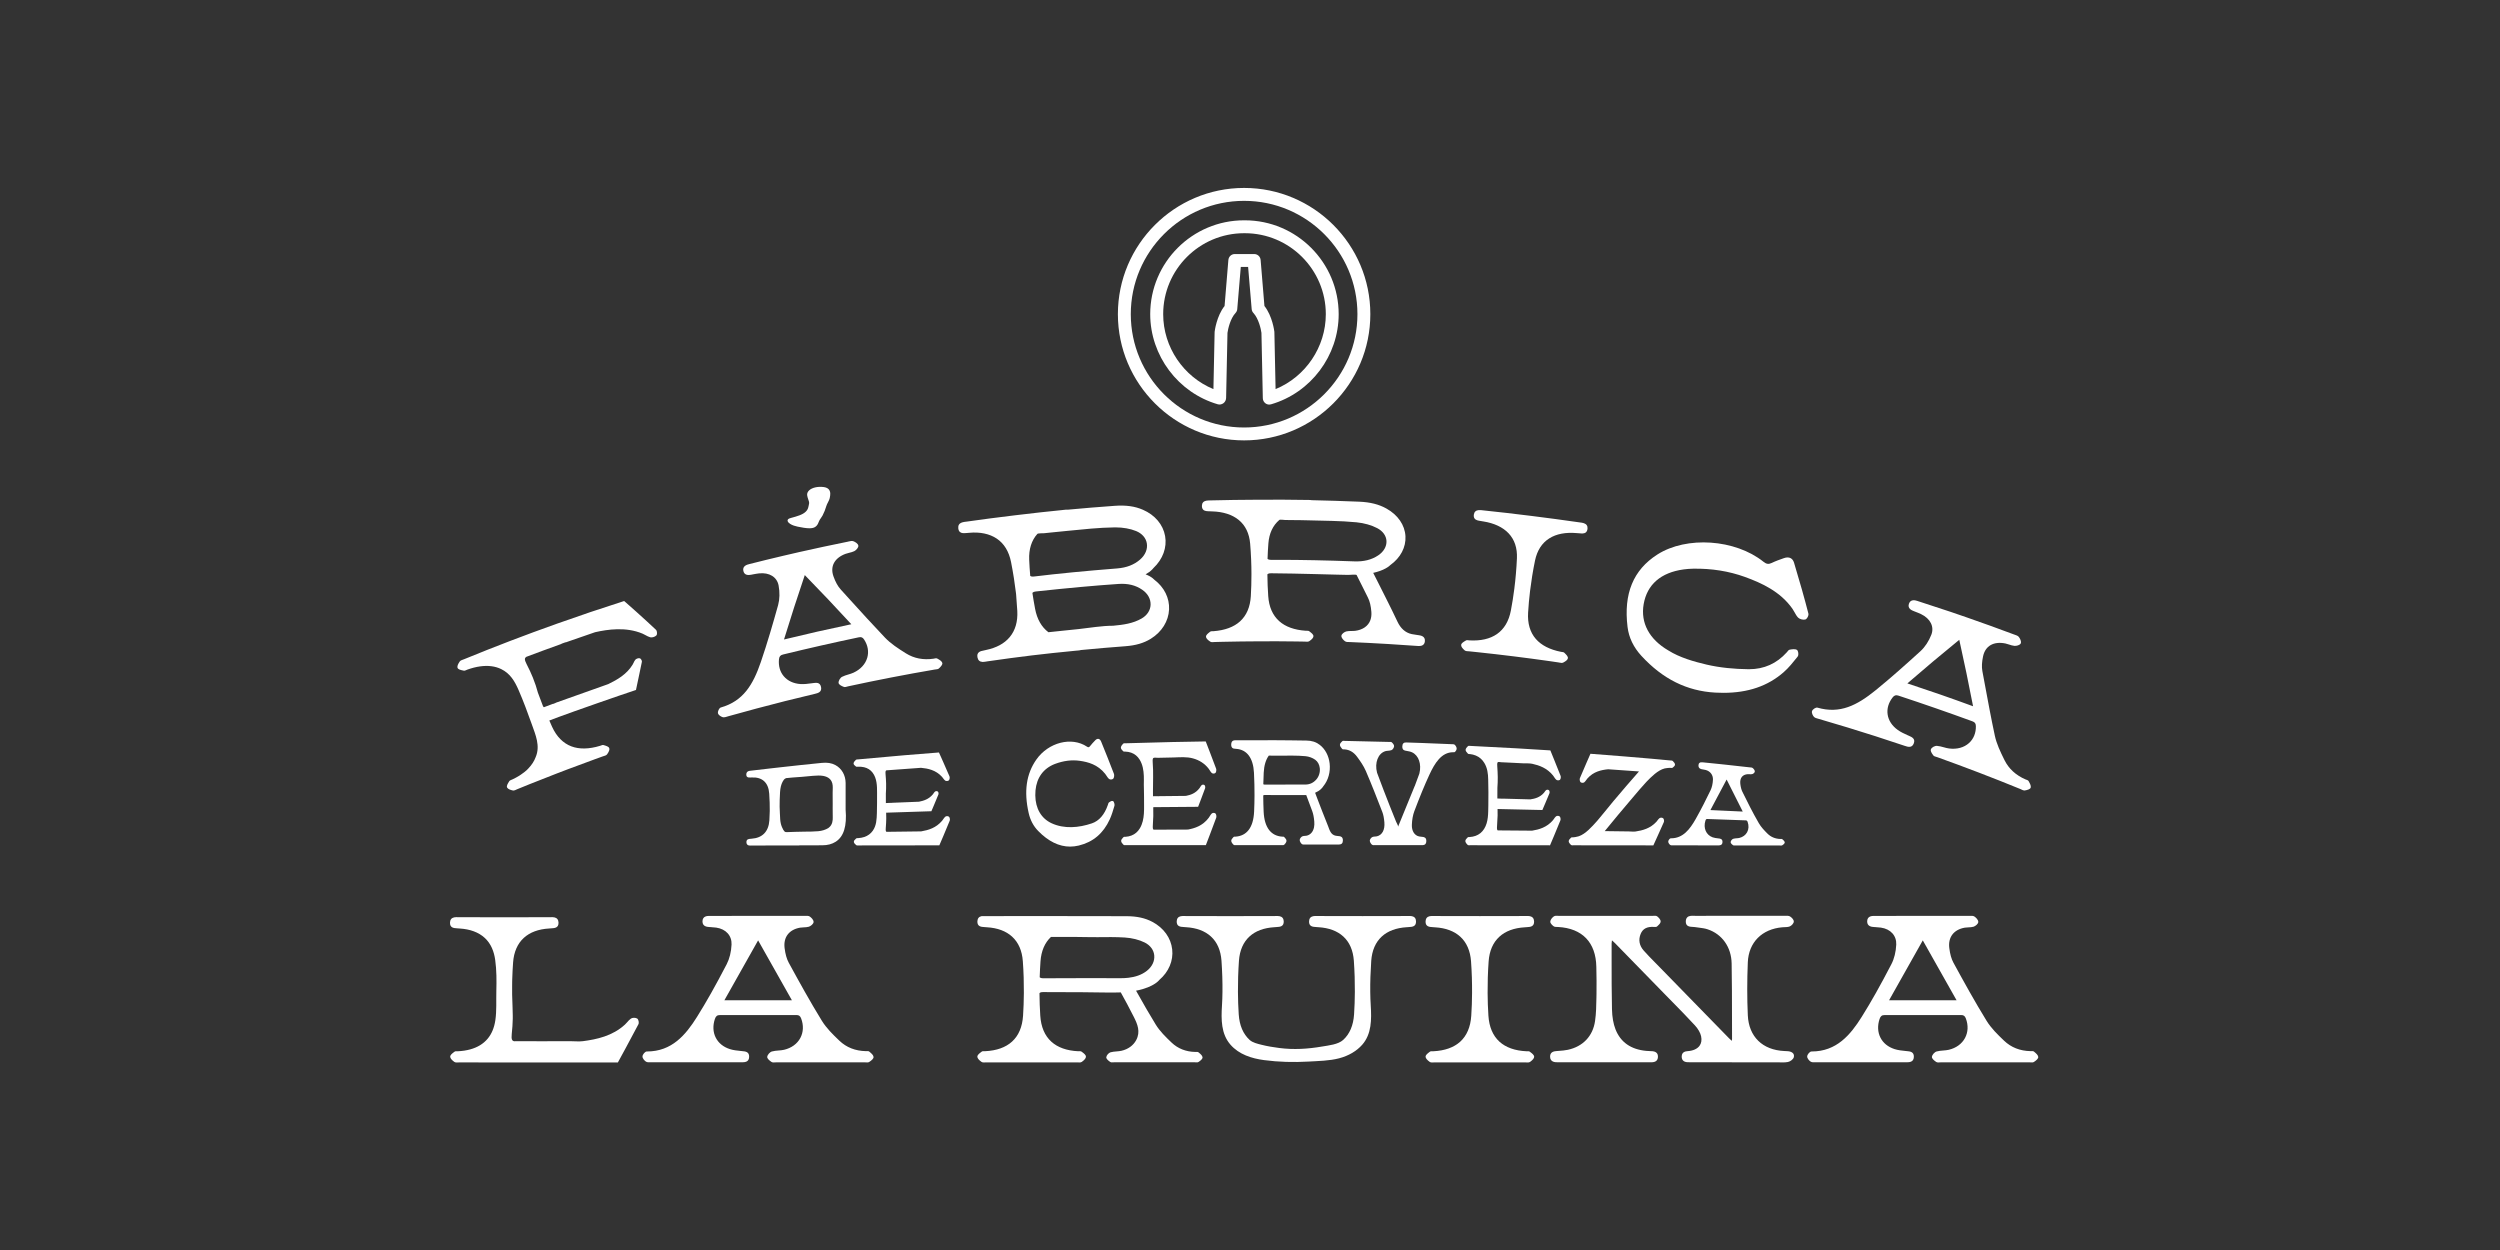 <svg width="200" height="100" viewBox="0 0 200 100" fill="none" xmlns="http://www.w3.org/2000/svg">
<rect x="0" y="0" width="200" height="100" fill="#333333" stroke="none"/>
<path d="M99.529 35.231C105.097 35.231 109.627 30.702 109.627 25.132C109.627 19.563 105.098 15.035 99.529 15.035C93.961 15.035 89.431 19.565 89.431 25.132C89.431 30.7 93.961 35.231 99.529 35.231ZM99.529 16.068C104.528 16.068 108.595 20.135 108.595 25.134C108.595 30.133 104.528 34.2 99.529 34.2C94.53 34.2 90.463 30.133 90.463 25.134C90.463 20.135 94.53 16.068 99.529 16.068Z" fill="white"/>
<path d="M97.429 32.345C97.584 32.389 97.749 32.35 97.878 32.254C98.007 32.159 98.086 31.998 98.089 31.837L98.198 26.63C98.241 26.315 98.427 25.48 98.843 25.037C98.925 24.95 98.974 24.838 98.981 24.718L99.263 21.357H99.849L100.133 24.718C100.141 24.837 100.189 24.95 100.271 25.037C100.687 25.482 100.875 26.318 100.916 26.63L101.025 31.851C101.025 32.013 101.101 32.166 101.232 32.263C101.323 32.332 101.432 32.367 101.541 32.367C101.59 32.367 101.638 32.359 101.685 32.345C104.871 31.419 107.094 28.454 107.094 25.134C107.094 20.994 103.725 17.625 99.585 17.625C99.576 17.625 99.566 17.625 99.556 17.627C99.547 17.627 99.537 17.625 99.526 17.625C95.386 17.625 92.017 20.994 92.017 25.134C92.02 28.453 94.245 31.419 97.429 32.345ZM99.529 18.657C99.54 18.657 99.549 18.657 99.559 18.656C99.569 18.656 99.579 18.657 99.588 18.657C103.159 18.657 106.065 21.562 106.065 25.134C106.065 27.767 104.443 30.142 102.047 31.128L101.951 26.582C101.951 26.565 101.949 26.548 101.948 26.533C101.942 26.48 101.795 25.286 101.154 24.478L100.851 20.806C100.833 20.534 100.608 20.323 100.336 20.323H98.784C98.512 20.323 98.288 20.534 98.269 20.806L97.966 24.478C97.326 25.286 97.178 26.48 97.172 26.533C97.171 26.55 97.169 26.567 97.169 26.582L97.074 31.128C94.676 30.142 93.055 27.768 93.055 25.134C93.054 21.563 95.958 18.657 99.529 18.657Z" fill="white"/>
<path d="M135.648 65.533C135.195 66.329 134.646 67.064 133.688 67.064C133.682 67.064 133.675 67.064 133.669 67.064C133.57 67.064 133.464 67.227 133.459 67.321C133.455 67.424 133.544 67.539 133.608 67.588C133.669 67.633 133.748 67.632 133.811 67.627L133.849 67.626C134.638 67.629 135.429 67.63 136.218 67.63C136.628 67.632 137.035 67.632 137.453 67.632C137.579 67.632 137.79 67.632 137.799 67.365C137.808 67.11 137.619 67.089 137.493 67.075L137.443 67.069C137.294 67.051 137.141 67.033 137.003 66.983C136.487 66.791 136.252 66.248 136.431 65.662C136.469 65.536 136.52 65.512 136.594 65.52C137.614 65.558 138.636 65.594 139.655 65.629C139.742 65.632 139.78 65.664 139.813 65.761C139.915 66.052 139.9 66.342 139.769 66.58C139.646 66.806 139.426 66.967 139.151 67.034C139.083 67.051 139.012 67.057 138.936 67.061C138.848 67.069 138.755 67.075 138.666 67.101C138.569 67.13 138.464 67.254 138.452 67.357C138.443 67.432 138.505 67.517 138.636 67.611C138.684 67.646 138.746 67.641 138.796 67.636C138.81 67.635 138.824 67.635 138.837 67.635L142.39 67.64C142.404 67.64 142.417 67.641 142.431 67.641C142.449 67.643 142.467 67.644 142.485 67.644C142.52 67.644 142.557 67.64 142.589 67.618C142.792 67.488 142.78 67.407 142.777 67.382C142.765 67.292 142.684 67.224 142.614 67.163L142.593 67.145C142.554 67.11 142.499 67.113 142.46 67.116C142.449 67.116 142.437 67.116 142.429 67.118C142.018 67.105 141.672 66.961 141.4 66.691C141.149 66.441 140.886 66.169 140.704 65.852C140.212 65.002 139.763 64.102 139.388 63.336C139.308 63.172 139.255 62.966 139.224 62.702C139.199 62.472 139.243 62.28 139.353 62.146C139.455 62.023 139.613 61.95 139.812 61.934C139.856 61.929 139.901 61.932 139.948 61.937C140.018 61.941 140.092 61.946 140.164 61.931C140.252 61.913 140.381 61.82 140.385 61.718C140.39 61.612 140.281 61.495 140.221 61.447C140.167 61.401 140.094 61.397 140.03 61.392C140.015 61.391 140 61.391 139.986 61.389C139.368 61.318 138.751 61.251 138.132 61.184L138.006 61.17C137.837 61.152 137.669 61.134 137.5 61.117C137.066 61.072 136.631 61.028 136.197 60.984C136.118 60.976 136.022 60.975 135.953 61.037C135.904 61.081 135.878 61.146 135.877 61.234C135.872 61.494 136.089 61.53 136.171 61.544L136.227 61.553C136.302 61.565 136.376 61.577 136.45 61.597C136.824 61.694 137.053 62.002 137.036 62.381C137.022 62.696 136.954 62.996 136.843 63.224C136.509 63.914 136.106 64.726 135.648 65.533ZM138.13 62.362C138.575 63.263 138.988 64.084 139.42 64.925C138.551 64.884 137.716 64.846 136.833 64.806C137.28 63.947 137.696 63.164 138.13 62.362Z" fill="white"/>
<path d="M84.067 61.266C84.175 61.207 84.29 61.154 84.409 61.11C85.085 60.858 85.747 60.774 86.38 60.865C87.047 60.961 87.812 61.158 88.412 61.905C88.45 61.952 88.483 62.005 88.518 62.058C88.576 62.146 88.633 62.237 88.708 62.304C88.794 62.381 88.958 62.381 89.052 62.304C89.126 62.242 89.155 62.013 89.119 61.917C88.765 60.991 88.403 60.09 88.094 59.333C88.041 59.204 87.97 59.129 87.88 59.111C87.794 59.096 87.704 59.134 87.615 59.228L87.594 59.251C87.465 59.386 87.33 59.527 87.21 59.683C87.114 59.808 87.058 59.799 86.959 59.733C85.73 58.914 83.876 59.386 82.908 60.764C82.103 61.91 81.901 63.309 82.293 65.04C82.421 65.608 82.677 66.092 83.056 66.479C83.868 67.31 84.724 67.728 85.607 67.728C85.836 67.728 86.069 67.699 86.304 67.643C87.451 67.363 88.263 66.676 88.784 65.542C88.935 65.212 89.044 64.84 89.151 64.48L89.157 64.462C89.183 64.374 89.132 64.119 89.034 64.084C88.925 64.045 88.809 64.128 88.726 64.189C88.679 64.222 88.66 64.284 88.644 64.347C88.639 64.363 88.635 64.379 88.629 64.394C88.359 65.175 87.926 65.673 87.346 65.87C86.314 66.221 85.137 66.332 84.117 65.855C83.298 65.471 82.838 64.68 82.824 63.629C82.811 62.535 83.24 61.72 84.067 61.266Z" fill="white"/>
<path d="M104.54 66.853C104.499 66.864 104.453 66.866 104.406 66.869C104.333 66.873 104.259 66.876 104.185 66.908C104.094 66.948 103.98 67.084 103.977 67.193C103.972 67.315 104.071 67.453 104.138 67.515C104.174 67.549 104.218 67.558 104.258 67.562H104.387H104.692C105.1 67.562 105.508 67.564 105.916 67.564L107.118 67.562C107.326 67.562 107.429 67.454 107.431 67.234C107.434 66.952 107.261 66.904 107.13 66.891L107.074 66.887C106.998 66.879 106.925 66.873 106.853 66.858C106.467 66.778 106.37 66.419 106.249 66.098C106.155 65.847 106.051 65.599 105.953 65.35C105.892 65.195 105.83 65.04 105.769 64.885C105.62 64.51 105.51 64.216 105.397 63.919C105.337 63.758 105.276 63.597 105.209 63.422C105.394 63.343 105.552 63.243 105.681 63.123C105.79 63.02 105.845 62.934 105.857 62.911C106.261 62.424 106.447 61.756 106.372 61.079C106.302 60.463 106.013 59.92 105.581 59.589C105.28 59.358 104.94 59.249 104.511 59.245C103.641 59.236 102.772 59.217 101.902 59.217C101.705 59.217 101.508 59.217 101.311 59.219L100.081 59.22C99.688 59.22 99.295 59.22 98.902 59.223H98.86C98.805 59.223 98.745 59.22 98.687 59.239C98.567 59.273 98.503 59.377 98.497 59.545C98.485 59.877 98.688 59.893 98.81 59.9C98.835 59.902 98.86 59.903 98.884 59.908C98.892 59.909 98.899 59.909 98.91 59.909C99.321 59.941 99.652 60.116 99.892 60.425C100.145 60.755 100.288 61.225 100.318 61.823C100.333 62.113 100.344 62.416 100.352 62.75C100.358 63.043 100.361 63.336 100.361 63.629C100.359 64.075 100.348 64.512 100.329 64.926C100.3 65.564 100.153 66.06 99.89 66.4C99.641 66.722 99.289 66.901 98.845 66.932C98.834 66.931 98.825 66.932 98.816 66.931C98.776 66.928 98.719 66.925 98.676 66.97L98.653 66.995C98.585 67.069 98.5 67.16 98.5 67.26C98.5 67.348 98.558 67.451 98.672 67.57C98.688 67.585 98.707 67.596 98.731 67.605C98.752 67.611 98.775 67.614 98.794 67.614C98.811 67.614 98.828 67.612 98.845 67.611C98.857 67.609 98.869 67.609 98.881 67.609H102.537C102.549 67.609 102.561 67.611 102.573 67.611C102.608 67.614 102.648 67.617 102.688 67.605C102.711 67.597 102.731 67.585 102.748 67.568C102.861 67.453 102.919 67.348 102.919 67.262C102.919 67.16 102.833 67.067 102.763 66.993L102.743 66.972C102.701 66.925 102.641 66.929 102.604 66.931C102.594 66.931 102.584 66.931 102.575 66.932C102.13 66.902 101.778 66.723 101.529 66.4C101.267 66.06 101.119 65.564 101.091 64.926C101.072 64.52 101.062 64.089 101.059 63.644C101.071 63.62 101.095 63.6 101.166 63.6C101.531 63.603 101.893 63.605 102.258 63.606C102.783 63.609 104.441 63.611 104.499 63.605C104.572 63.796 104.638 63.976 104.708 64.165C104.789 64.382 104.872 64.611 104.975 64.879C105.057 65.093 105.112 65.368 105.142 65.718C105.157 65.89 105.15 66.051 105.12 66.196C105.044 66.547 104.839 66.781 104.54 66.853ZM104.415 62.764C104.033 62.765 103.654 62.764 103.273 62.764C102.578 62.762 101.881 62.762 101.185 62.77C101.107 62.774 101.08 62.752 101.065 62.729C101.071 62.415 101.083 62.11 101.097 61.821C101.125 61.239 101.264 60.779 101.503 60.45C101.787 60.451 102.071 60.453 102.353 60.453C103.041 60.454 103.748 60.428 104.432 60.494C104.719 60.521 104.997 60.623 105.217 60.78C105.422 60.928 105.552 61.167 105.584 61.454C105.62 61.786 105.513 62.128 105.299 62.366C105.06 62.635 104.772 62.764 104.415 62.764Z" fill="white"/>
<path d="M113.809 66.951L113.756 66.946C113.678 66.939 113.604 66.933 113.533 66.917C113.161 66.841 112.932 66.477 112.949 65.989C112.962 65.586 113.032 65.201 113.144 64.902C113.597 63.706 113.967 62.809 114.343 61.995C114.78 61.049 115.314 60.178 116.251 60.178C116.273 60.178 116.298 60.178 116.32 60.179C116.322 60.179 116.323 60.179 116.325 60.179C116.354 60.179 116.384 60.166 116.413 60.14C116.468 60.09 116.53 59.979 116.533 59.894C116.537 59.782 116.452 59.65 116.389 59.591C116.328 59.535 116.248 59.535 116.184 59.535H116.144C115.354 59.498 114.563 59.468 113.771 59.439C113.361 59.424 112.953 59.41 112.534 59.398C112.449 59.395 112.346 59.392 112.272 59.463C112.217 59.515 112.188 59.597 112.185 59.711C112.176 60.013 112.364 60.043 112.487 60.064L112.537 60.073C112.684 60.099 112.839 60.125 112.974 60.19C113.496 60.442 113.733 61.131 113.553 61.867C113.548 61.887 113.542 61.905 113.537 61.92L113.184 62.873L113.164 62.91C112.724 63.979 112.298 65.023 111.847 66.133C111.871 66.075 111.715 65.803 111.689 65.74C111.628 65.59 111.569 65.441 111.508 65.29C111.393 65.004 111.279 64.717 111.164 64.43C110.832 63.597 110.516 62.759 110.202 61.92C110.187 61.893 110.175 61.859 110.164 61.817C109.954 61.026 110.247 60.269 110.83 60.093C110.898 60.073 110.97 60.066 111.046 60.06C111.134 60.052 111.226 60.044 111.317 60.011C111.423 59.973 111.518 59.812 111.528 59.699C111.537 59.597 111.437 59.477 111.352 59.395C111.302 59.346 111.232 59.351 111.184 59.354C111.17 59.355 111.156 59.355 111.144 59.355C109.971 59.322 108.774 59.293 107.584 59.272C107.572 59.272 107.558 59.27 107.545 59.269C107.493 59.261 107.426 59.255 107.375 59.301C107.303 59.365 107.185 59.486 107.193 59.595C107.202 59.706 107.282 59.802 107.347 59.881L107.369 59.906C107.411 59.958 107.473 59.953 107.513 59.95C107.522 59.95 107.533 59.947 107.542 59.949C107.947 59.969 108.291 60.167 108.566 60.541C108.833 60.903 109.086 61.264 109.267 61.68C109.725 62.743 110.152 63.838 110.586 64.96C110.668 65.171 110.721 65.442 110.75 65.787C110.801 66.385 110.577 66.805 110.149 66.907C110.108 66.917 110.062 66.919 110.015 66.922C109.942 66.926 109.868 66.929 109.794 66.961C109.703 67.001 109.589 67.136 109.584 67.244C109.58 67.365 109.678 67.501 109.745 67.564C109.789 67.605 109.845 67.614 109.897 67.614C109.915 67.614 109.933 67.612 109.95 67.612C109.965 67.611 109.979 67.611 109.992 67.611C110.475 67.612 110.956 67.612 111.439 67.612H112.484L113.791 67.611C113.867 67.611 114.1 67.611 114.105 67.289C114.114 67.013 113.941 66.964 113.809 66.951Z" fill="white"/>
<path d="M91.512 65.089C91.483 65.501 91.404 65.904 91.192 66.26C91.026 66.538 90.799 66.734 90.515 66.843C90.369 66.899 90.209 66.933 90.038 66.945C90.029 66.945 90.02 66.945 90.01 66.943C89.97 66.94 89.912 66.939 89.87 66.983L89.847 67.005C89.779 67.078 89.694 67.168 89.692 67.268C89.692 67.277 89.694 67.288 89.697 67.303C89.709 67.382 89.767 67.471 89.865 67.57C89.902 67.606 89.948 67.614 89.988 67.614C90.007 67.614 90.023 67.612 90.038 67.611C90.051 67.609 90.064 67.609 90.075 67.609L96.47 67.608L96.793 66.764C96.963 66.316 97.133 65.867 97.298 65.415C97.327 65.336 97.309 65.136 97.238 65.078C97.157 65.011 97.013 65.014 96.937 65.086C96.875 65.145 96.826 65.222 96.781 65.298C96.754 65.344 96.725 65.389 96.694 65.43C96.206 66.07 95.582 66.262 95.033 66.365C94.119 66.366 93.206 66.371 92.29 66.374C92.237 66.348 92.207 66.268 92.228 65.996C92.263 65.524 92.277 65.048 92.26 64.574L92.639 64.57C93.23 64.564 95.194 64.55 95.8 64.545H95.849L96.071 63.964C96.184 63.664 96.298 63.363 96.409 63.06C96.432 62.998 96.417 62.853 96.361 62.809C96.297 62.756 96.186 62.759 96.128 62.815C96.084 62.858 96.051 62.911 96.019 62.964C96.001 62.993 95.983 63.023 95.963 63.049C95.641 63.471 95.245 63.599 94.869 63.671C94.632 63.673 93.004 63.69 92.767 63.693L92.632 63.702L92.63 63.694L92.239 63.699L92.237 63.315C92.236 62.55 92.278 61.779 92.218 61.016C92.196 60.742 92.227 60.661 92.28 60.633C92.356 60.595 92.558 60.627 92.65 60.624C92.79 60.621 92.928 60.618 93.067 60.615C93.345 60.609 93.623 60.606 93.901 60.597C94.412 60.58 94.933 60.533 95.433 60.67C95.933 60.806 96.371 61.078 96.688 61.491C96.72 61.53 96.747 61.576 96.776 61.621C96.823 61.696 96.872 61.774 96.933 61.832C97.008 61.903 97.153 61.905 97.233 61.837C97.303 61.779 97.321 61.579 97.292 61.5C97.125 61.049 96.955 60.603 96.784 60.158L96.459 59.316H96.409C95.502 59.328 94.646 59.343 93.763 59.363C92.494 59.39 91.315 59.422 90.051 59.462C90.038 59.462 90.026 59.462 90.013 59.46C89.964 59.459 89.893 59.454 89.841 59.506C89.744 59.607 89.688 59.699 89.674 59.779C89.673 59.789 89.671 59.8 89.671 59.812C89.671 59.914 89.759 60 89.829 60.072L89.85 60.093C89.893 60.137 89.952 60.133 89.99 60.129C89.999 60.128 90.001 60.128 90.019 60.128C90.19 60.134 90.35 60.163 90.495 60.214C90.779 60.315 91.008 60.504 91.175 60.776C91.415 61.166 91.488 61.626 91.506 62.076C91.515 62.309 91.509 62.539 91.506 62.771C91.5 63.105 91.533 63.438 91.523 63.77C91.515 64.196 91.542 64.649 91.512 65.089Z" fill="white"/>
<path d="M124.832 65.63C124.865 65.549 124.84 65.365 124.773 65.313C124.692 65.251 124.551 65.251 124.477 65.313C124.415 65.366 124.365 65.436 124.319 65.504C124.29 65.545 124.263 65.586 124.233 65.621C123.741 66.197 123.114 66.365 122.565 66.454C121.651 66.447 120.736 66.439 119.823 66.432C119.779 66.412 119.739 66.356 119.764 66.073C119.786 65.794 119.801 65.515 119.808 65.243V65.218C119.811 65.048 119.809 64.881 119.805 64.721L120.182 64.729C120.773 64.741 122.735 64.787 123.342 64.8L123.39 64.802L123.617 64.272C123.732 64.001 123.847 63.729 123.959 63.456C123.982 63.398 123.969 63.258 123.912 63.215C123.849 63.164 123.744 63.164 123.685 63.213C123.641 63.249 123.607 63.298 123.574 63.345C123.556 63.371 123.538 63.398 123.518 63.421C123.195 63.796 122.78 63.899 122.421 63.95C122.184 63.944 120.557 63.899 120.32 63.893L120.267 63.891L120.193 63.896L119.788 63.879L119.792 63.022C119.814 62.755 119.821 62.471 119.82 62.177V62.149C119.815 61.885 119.803 61.606 119.782 61.319C119.761 61.038 119.798 60.984 119.841 60.967C119.9 60.944 120.029 60.976 120.093 60.979C120.193 60.984 120.295 60.988 120.395 60.993C120.597 61.002 120.797 61.013 120.999 61.022C121.275 61.035 121.553 61.049 121.829 61.064C122.07 61.076 122.352 61.052 122.588 61.105C123.132 61.227 123.756 61.433 124.248 62.046C124.278 62.084 124.305 62.127 124.333 62.169C124.38 62.24 124.428 62.315 124.491 62.371C124.563 62.438 124.705 62.447 124.787 62.391C124.861 62.339 124.881 62.151 124.85 62.075C124.686 61.658 124.518 61.242 124.346 60.814L124.029 60.032L123.985 60.029C123.079 59.97 122.223 59.917 121.343 59.867C120.073 59.794 118.894 59.732 117.634 59.673C117.622 59.673 117.61 59.671 117.598 59.67C117.546 59.662 117.475 59.654 117.424 59.703C117.323 59.796 117.267 59.882 117.252 59.965L117.249 59.994C117.249 60.093 117.336 60.184 117.404 60.258L117.427 60.283C117.466 60.327 117.527 60.327 117.562 60.325C117.572 60.325 117.583 60.325 117.59 60.325C117.762 60.343 117.921 60.384 118.068 60.445C118.352 60.563 118.581 60.762 118.747 61.037C118.993 61.444 119.046 61.891 119.056 62.356C119.07 63.034 119.084 63.729 119.067 64.415C119.052 65.054 119.084 65.75 118.73 66.312C118.563 66.576 118.334 66.764 118.05 66.867C117.905 66.92 117.745 66.952 117.574 66.963C117.565 66.964 117.554 66.963 117.545 66.963C117.507 66.96 117.448 66.957 117.407 67.001L117.384 67.023C117.314 67.095 117.228 67.181 117.228 67.281C117.228 67.294 117.229 67.306 117.232 67.316C117.248 67.415 117.332 67.514 117.399 67.579C117.451 67.629 117.522 67.624 117.572 67.62C117.584 67.618 117.598 67.618 117.609 67.618L124.002 67.624L124.328 66.853C124.494 66.442 124.665 66.036 124.832 65.63Z" fill="white"/>
<path d="M126.391 62.255C126.357 62.336 126.381 62.523 126.448 62.577C126.491 62.611 126.548 62.627 126.604 62.627C126.656 62.627 126.708 62.612 126.744 62.583C126.806 62.532 126.856 62.463 126.903 62.397C126.931 62.357 126.96 62.316 126.99 62.281C127.479 61.726 128.102 61.595 128.652 61.541C129.474 61.595 130.297 61.654 131.119 61.715C130.448 62.475 129.756 63.28 129.055 64.114C128.888 64.312 128.726 64.513 128.562 64.717C128.363 64.961 128.166 65.206 127.963 65.444C127.934 65.477 127.907 65.51 127.879 65.544C127.843 65.588 127.808 65.632 127.77 65.674L127.752 65.694C127.347 66.148 126.843 66.711 126.321 66.894C126.313 66.897 126.306 66.899 126.299 66.901L126.208 66.925C126.076 66.96 125.96 66.98 125.843 66.987C125.834 66.987 125.824 66.987 125.814 66.986C125.777 66.983 125.718 66.98 125.676 67.022L125.655 67.043C125.585 67.112 125.497 67.197 125.497 67.295C125.497 67.307 125.498 67.319 125.501 67.329C125.513 67.404 125.57 67.491 125.668 67.585C125.705 67.618 125.75 67.626 125.791 67.626C125.808 67.626 125.824 67.624 125.84 67.624C125.852 67.623 125.865 67.624 125.878 67.623L126.541 67.624C126.55 67.624 126.562 67.624 126.576 67.624C126.598 67.624 126.621 67.624 126.623 67.624C126.638 67.624 126.652 67.624 126.668 67.624C126.67 67.624 126.67 67.624 126.671 67.624L132.269 67.63L132.655 66.778C132.807 66.439 132.96 66.101 133.109 65.764C133.143 65.687 133.118 65.507 133.048 65.457C132.969 65.398 132.829 65.398 132.757 65.456C132.693 65.506 132.644 65.571 132.596 65.636C132.568 65.673 132.541 65.711 132.511 65.744C132.019 66.281 131.392 66.438 130.843 66.52C130.673 66.546 130.474 66.515 130.303 66.514C129.662 66.507 129.022 66.497 128.38 66.489C129.089 65.618 129.782 64.784 130.444 64.011C130.547 63.89 130.65 63.768 130.753 63.647C131.007 63.347 131.269 63.035 131.535 62.747C131.536 62.746 131.536 62.746 131.538 62.744C131.564 62.717 131.588 62.688 131.614 62.659C131.652 62.615 131.69 62.573 131.729 62.532C132.086 62.164 132.626 61.611 133.172 61.475C133.181 61.474 133.191 61.472 133.2 61.471L133.283 61.457C133.397 61.439 133.499 61.428 133.599 61.428C133.625 61.428 133.65 61.428 133.678 61.433C133.717 61.439 133.772 61.445 133.816 61.41L133.838 61.392C133.91 61.334 133.999 61.261 134.001 61.172L133.998 61.137L133.927 61.146L133.996 61.134C133.984 61.063 133.928 60.982 133.829 60.887C133.782 60.841 133.717 60.84 133.665 60.838C133.652 60.838 133.64 60.838 133.628 60.837L132.964 60.776L132.939 60.773C132.92 60.771 132.908 60.77 132.898 60.768L132.885 60.767L132.112 60.697C131.374 60.632 130.658 60.571 129.926 60.512C129.046 60.441 128.192 60.372 127.286 60.306L127.236 60.301L126.906 61.055C126.729 61.448 126.557 61.849 126.391 62.255Z" fill="white"/>
<path d="M61.55 65.624C61.521 66.08 61.377 66.438 61.127 66.69C60.887 66.929 60.553 67.066 60.127 67.096L60.105 67.098C60.081 67.101 60.055 67.102 60.029 67.105C59.907 67.115 59.7 67.128 59.714 67.392C59.721 67.526 59.788 67.611 59.91 67.637C59.948 67.644 59.987 67.646 60.025 67.646C60.043 67.646 60.061 67.646 60.078 67.644L60.89 67.641C61.242 67.64 61.594 67.638 61.945 67.638C62.297 67.637 62.649 67.638 62.999 67.638H63.767H63.811C63.867 67.64 63.925 67.641 63.965 67.629L65.778 67.623C66.212 67.621 66.552 67.532 66.852 67.342C67.5 66.931 67.761 66.089 67.649 64.767L67.65 62.638C67.644 62.01 67.335 61.472 66.822 61.201C66.52 61.041 66.178 60.988 65.746 61.031C64.617 61.146 63.488 61.26 62.36 61.391L61.567 61.481C61.08 61.538 60.591 61.592 60.102 61.651L60.061 61.656C60.008 61.661 59.948 61.667 59.891 61.685C59.775 61.724 59.711 61.811 59.703 61.943C59.699 62.031 59.718 62.096 59.764 62.142C59.834 62.21 59.937 62.204 60.026 62.201C60.052 62.199 60.081 62.196 60.102 62.199L60.128 62.198C60.547 62.175 60.879 62.274 61.116 62.483C61.365 62.703 61.508 63.043 61.538 63.494C61.553 63.717 61.565 63.955 61.573 64.201C61.579 64.398 61.58 64.597 61.58 64.794V64.832L61.579 64.914C61.576 65.157 61.565 65.395 61.55 65.624ZM62.404 63.365C62.426 63.029 62.491 62.762 62.605 62.545C62.655 62.448 62.735 62.315 62.843 62.274C62.86 62.268 62.873 62.258 62.883 62.251C63.198 62.215 63.518 62.192 63.829 62.17L64.144 62.148C64.298 62.136 64.455 62.12 64.609 62.105C64.886 62.078 65.171 62.049 65.45 62.044C65.467 62.044 65.485 62.044 65.503 62.044C66.016 62.044 66.358 62.196 66.518 62.495C66.634 62.711 66.626 62.955 66.617 63.213C66.614 63.289 66.611 63.363 66.612 63.439L66.616 64.331C66.616 64.447 66.616 64.562 66.614 64.679C66.612 64.914 66.611 65.157 66.62 65.397C66.629 65.603 66.6 65.983 66.324 66.195L66.315 66.203C66.309 66.21 66.303 66.215 66.292 66.221C66.283 66.227 66.277 66.233 66.257 66.25C66.037 66.383 65.755 66.471 65.462 66.497C65.1 66.529 64.726 66.53 64.367 66.532C63.893 66.533 63.418 66.558 62.945 66.57C62.902 66.571 62.866 66.571 62.834 66.561C62.703 66.518 62.594 66.254 62.552 66.156C62.476 65.975 62.429 65.764 62.414 65.527C62.409 65.451 62.404 65.376 62.403 65.298C62.4 65.225 62.397 65.152 62.392 65.081C62.368 64.721 62.364 64.365 62.376 63.99C62.383 63.782 62.391 63.573 62.404 63.365Z" fill="white"/>
<path d="M75.616 65.342C75.554 65.397 75.505 65.468 75.458 65.536C75.431 65.577 75.402 65.618 75.372 65.656C74.883 66.236 74.279 66.409 73.693 66.511C72.977 66.52 72.265 66.529 71.549 66.538C71.34 66.541 71.132 66.543 70.922 66.546C70.878 66.529 70.84 66.482 70.862 66.233C70.883 65.978 70.897 65.726 70.9 65.485V65.459C70.901 65.309 70.898 65.16 70.892 65.016L71.277 65.002C71.872 64.983 73.854 64.92 74.466 64.9L74.511 64.899L74.61 64.667C74.646 64.582 74.683 64.497 74.718 64.412L74.733 64.375C74.847 64.104 74.96 63.832 75.073 63.557C75.097 63.498 75.082 63.36 75.021 63.319C74.956 63.275 74.853 63.281 74.793 63.333C74.749 63.372 74.716 63.421 74.684 63.469C74.666 63.497 74.648 63.524 74.628 63.548C74.305 63.935 73.904 64.061 73.52 64.137C73.282 64.146 71.64 64.212 71.402 64.222L71.265 64.234V64.228L70.869 64.245L70.868 63.485C70.887 63.239 70.894 62.981 70.889 62.721V62.696C70.883 62.457 70.869 62.213 70.845 61.95C70.822 61.697 70.86 61.648 70.909 61.627C71.833 61.556 72.757 61.488 73.681 61.425C74.232 61.475 74.862 61.6 75.358 62.145C75.39 62.178 75.417 62.218 75.446 62.257C75.495 62.322 75.543 62.391 75.607 62.441C75.681 62.5 75.824 62.497 75.903 62.433C75.97 62.38 75.995 62.195 75.962 62.116C75.792 61.718 75.619 61.325 75.446 60.935L75.423 60.884C75.369 60.761 75.314 60.639 75.259 60.516L75.115 60.198L75.065 60.202C74.15 60.272 73.287 60.342 72.399 60.416C71.136 60.523 69.948 60.629 68.661 60.75C68.649 60.752 68.635 60.752 68.623 60.752C68.572 60.753 68.508 60.755 68.459 60.799C68.361 60.891 68.303 60.973 68.289 61.049L68.286 61.078C68.286 61.172 68.379 61.243 68.452 61.301L68.475 61.318C68.519 61.351 68.572 61.343 68.611 61.339C68.622 61.337 68.632 61.336 68.643 61.336C68.816 61.33 68.978 61.345 69.126 61.378C69.411 61.445 69.64 61.591 69.807 61.811C70.153 62.266 70.168 62.876 70.165 63.424C70.162 63.964 70.17 64.506 70.151 65.046C70.135 65.541 70.118 66.039 69.822 66.46C69.655 66.697 69.426 66.866 69.139 66.96C68.992 67.008 68.83 67.039 68.655 67.049C68.646 67.049 68.635 67.049 68.625 67.049C68.585 67.048 68.532 67.045 68.491 67.083L68.469 67.102C68.394 67.169 68.308 67.244 68.308 67.336C68.308 67.347 68.309 67.357 68.311 67.37C68.326 67.441 68.382 67.517 68.485 67.602C68.52 67.63 68.563 67.638 68.603 67.638C68.62 67.638 68.637 67.637 68.654 67.637C68.667 67.635 68.679 67.635 68.692 67.635L75.147 67.627L75.472 66.869C75.643 66.467 75.813 66.06 75.979 65.65C76.009 65.576 75.988 65.388 75.913 65.335C75.828 65.271 75.689 65.278 75.616 65.342Z" fill="white"/>
<path d="M50.478 81.485C50.36 81.564 50.266 81.672 50.175 81.777C50.119 81.841 50.059 81.907 49.997 81.965C49.006 82.879 47.741 83.149 46.633 83.294C46.299 83.338 45.935 83.291 45.598 83.294C44.209 83.305 42.819 83.297 41.429 83.297L41.124 83.299C40.97 83.259 40.894 83.158 40.939 82.727C40.985 82.303 41.014 81.889 41.021 81.495V81.452C41.021 81.405 41.021 81.358 41.021 81.311V81.241C41.021 80.995 41.017 80.792 41.005 80.601L40.971 79.563V78.915L40.974 78.528C40.976 78.452 40.977 78.378 40.98 78.302C40.995 77.839 41.017 77.414 41.047 77.003C41.106 76.162 41.396 75.499 41.904 75.031C42.395 74.584 43.071 74.33 43.932 74.279C43.944 74.279 43.955 74.277 43.965 74.277C44.015 74.271 44.068 74.268 44.121 74.265C44.367 74.251 44.704 74.233 44.681 73.793C44.669 73.569 44.557 73.432 44.348 73.389C44.247 73.37 44.14 73.371 44.033 73.374C44.003 73.374 43.974 73.376 43.945 73.376C42.744 73.377 41.542 73.38 40.335 73.382C39.135 73.379 37.935 73.377 36.736 73.376C36.707 73.376 36.676 73.376 36.648 73.374C36.541 73.371 36.434 73.37 36.334 73.389C36.124 73.432 36.013 73.567 36.001 73.793C35.977 74.233 36.314 74.251 36.561 74.265C36.614 74.268 36.667 74.271 36.718 74.277C36.728 74.279 36.74 74.279 36.765 74.28C37.613 74.33 38.29 74.584 38.778 75.031C39.284 75.494 39.525 76.13 39.617 76.798C39.731 77.625 39.728 78.463 39.707 79.296C39.687 80.057 39.74 80.863 39.628 81.617C39.54 82.22 39.331 82.719 39.007 83.103C38.667 83.507 38.2 83.792 37.617 83.951C37.32 84.033 36.991 84.083 36.64 84.1C36.619 84.102 36.595 84.1 36.57 84.099C36.499 84.096 36.419 84.093 36.359 84.138L36.315 84.171C36.176 84.276 36.016 84.396 36.016 84.534C36.016 84.549 36.02 84.563 36.023 84.575L36.024 84.583C36.048 84.692 36.157 84.816 36.347 84.953C36.4 84.991 36.467 85 36.535 85C36.567 85 36.598 84.999 36.628 84.997C36.655 84.995 36.683 84.994 36.708 84.994L39.142 84.995C40.839 84.995 42.451 84.997 44.111 84.995H44.405C46.064 84.997 47.68 84.997 49.389 84.995H49.431L50.062 83.835C50.369 83.27 50.727 82.602 51.075 81.938C51.135 81.822 51.087 81.549 50.971 81.481C50.835 81.402 50.597 81.405 50.478 81.485Z" fill="white"/>
<path d="M143.038 84.097C142.973 84.093 142.907 84.09 142.842 84.087L142.751 84.082C140.997 84.003 139.903 82.933 139.825 81.221C139.764 79.868 139.764 78.441 139.825 76.984C139.892 75.394 140.953 74.32 142.595 74.182C142.649 74.177 142.705 74.175 142.762 74.174C142.901 74.169 143.047 74.166 143.177 74.115C143.323 74.057 143.502 73.869 143.504 73.722C143.505 73.558 143.319 73.385 143.2 73.315C143.1 73.256 142.974 73.26 142.853 73.263C142.822 73.265 142.796 73.265 142.765 73.265C142.057 73.262 141.347 73.263 140.642 73.262H139.203C138.044 73.262 136.842 73.26 135.66 73.268C135.62 73.268 135.578 73.267 135.534 73.265C135.342 73.257 135.125 73.25 134.987 73.38C134.908 73.455 134.867 73.566 134.863 73.71C134.852 74.126 135.182 74.141 135.42 74.153C135.484 74.156 135.546 74.159 135.603 74.168C135.708 74.185 135.816 74.198 135.922 74.212C136.148 74.241 136.38 74.27 136.593 74.339C137.766 74.72 138.508 75.769 138.531 77.077C138.557 78.531 138.558 80.009 138.56 81.44C138.561 82 138.561 82.558 138.564 83.118C138.564 83.152 138.558 83.19 138.546 83.25C138.544 83.255 138.544 83.261 138.543 83.267C138.529 83.255 138.516 83.243 138.503 83.231C138.432 83.167 138.376 83.115 138.323 83.062C136.441 81.135 134.559 79.208 132.679 77.279C132.582 77.18 132.485 77.082 132.388 76.983C132.089 76.681 131.781 76.367 131.496 76.044C131.143 75.644 131.058 75.185 131.253 74.711C131.423 74.299 131.755 74.119 132.32 74.153L132.342 74.154C132.418 74.16 132.514 74.166 132.571 74.112L132.615 74.069C132.726 73.968 132.851 73.851 132.852 73.719C132.855 73.532 132.623 73.346 132.576 73.311C132.502 73.253 132.391 73.259 132.295 73.265C132.268 73.267 132.242 73.268 132.216 73.268H132.215C129.711 73.268 127.209 73.267 124.703 73.268C124.676 73.268 124.647 73.267 124.618 73.265C124.504 73.259 124.391 73.253 124.304 73.314C124.178 73.402 124.035 73.569 124.023 73.723C124.01 73.899 124.266 74.083 124.295 74.103C124.372 74.157 124.477 74.157 124.571 74.157C124.6 74.157 124.626 74.157 124.65 74.159C126.583 74.265 127.668 75.394 127.706 77.338L127.708 77.447C127.72 78.12 127.735 78.816 127.72 79.499L127.714 79.824C127.703 80.44 127.693 81.076 127.603 81.687C127.43 82.888 126.635 83.725 125.422 83.985C125.187 84.035 124.937 84.055 124.697 84.071L124.542 84.083C124.353 84.099 123.999 84.127 124.007 84.54C124.016 84.979 124.427 84.979 124.562 84.979C126.8 84.98 129.037 84.982 131.275 84.982H132.115C132.115 84.982 132.115 84.982 132.116 84.982C132.45 84.982 132.625 84.838 132.635 84.555C132.64 84.419 132.606 84.309 132.534 84.234C132.421 84.114 132.236 84.096 132.109 84.093C131.998 84.09 131.851 84.085 131.706 84.071C130.474 83.959 129.644 83.378 129.239 82.344C129.068 81.906 128.972 81.365 128.958 80.737C128.928 79.426 128.929 78.091 128.929 76.799C128.929 76.358 128.929 75.915 128.929 75.473C128.929 75.414 128.939 75.353 128.951 75.27C128.952 75.256 128.955 75.242 128.957 75.229C128.973 75.244 128.989 75.257 129.004 75.27C129.08 75.336 129.14 75.39 129.195 75.447C130.526 76.81 131.857 78.173 133.186 79.537C133.385 79.74 133.582 79.942 133.782 80.145C134.383 80.757 135.004 81.391 135.594 82.032C135.848 82.308 136.028 82.624 136.088 82.898C136.154 83.2 136.109 83.467 135.959 83.669C135.775 83.913 135.45 84.061 135.016 84.091C134.816 84.105 134.55 84.164 134.537 84.507C134.531 84.646 134.567 84.757 134.641 84.838C134.723 84.926 134.849 84.973 135.016 84.977C135.153 84.982 135.291 84.983 135.427 84.983C137.658 84.985 139.89 84.985 142.123 84.985C142.205 84.985 142.285 84.988 142.367 84.989C142.449 84.992 142.532 84.994 142.616 84.994C142.755 84.994 142.894 84.986 143.03 84.96C143.215 84.926 143.463 84.748 143.505 84.575C143.532 84.464 143.517 84.363 143.46 84.284C143.381 84.18 143.23 84.112 143.038 84.097Z" fill="white"/>
<path d="M69.582 84.162L69.543 84.129C69.485 84.08 69.399 84.085 69.326 84.09C69.303 84.091 69.28 84.09 69.261 84.091C68.424 84.073 67.716 83.794 67.154 83.259C66.619 82.751 66.109 82.247 65.746 81.657C64.799 80.117 63.92 78.522 63.101 77.019C62.937 76.719 62.828 76.334 62.767 75.839C62.661 74.974 63.127 74.365 64.013 74.212C64.104 74.197 64.201 74.192 64.295 74.189C64.432 74.183 64.573 74.177 64.707 74.138C64.854 74.092 65.08 73.919 65.087 73.76C65.094 73.591 64.905 73.406 64.778 73.321C64.682 73.259 64.558 73.265 64.433 73.268C64.403 73.27 64.373 73.271 64.344 73.271H64.342C63.458 73.27 62.576 73.27 61.69 73.27L56.752 73.273C56.601 73.273 56.204 73.273 56.198 73.707C56.193 74.126 56.574 74.151 56.738 74.162L56.844 74.168C56.996 74.177 57.151 74.188 57.301 74.209C58.077 74.323 58.556 74.857 58.524 75.569C58.498 76.148 58.36 76.704 58.136 77.136C57.236 78.868 56.501 80.17 55.756 81.358C54.856 82.792 53.748 84.118 51.758 84.118C51.753 84.118 51.748 84.118 51.744 84.118C51.601 84.118 51.407 84.361 51.399 84.51C51.39 84.669 51.559 84.854 51.674 84.929C51.773 84.991 51.908 84.988 52.028 84.983C52.055 84.982 52.082 84.982 52.108 84.982H52.11C54.504 84.986 56.899 84.988 59.292 84.983H59.313C59.568 84.983 59.917 84.982 59.932 84.554C59.948 84.143 59.633 84.112 59.383 84.09L59.284 84.08C58.981 84.05 58.668 84.018 58.386 83.927C57.865 83.759 57.475 83.44 57.257 83.007C57.037 82.572 57.014 82.042 57.192 81.516C57.268 81.29 57.375 81.206 57.589 81.206C57.591 81.206 57.591 81.206 57.592 81.206C59.547 81.211 61.608 81.211 63.712 81.203C63.714 81.203 63.714 81.203 63.716 81.203C63.917 81.203 64.016 81.276 64.093 81.479C64.298 82.023 64.274 82.576 64.027 83.038C63.775 83.51 63.312 83.845 62.725 83.983C62.581 84.017 62.427 84.029 62.277 84.041C62.104 84.055 61.926 84.07 61.757 84.117C61.591 84.162 61.4 84.376 61.379 84.543C61.36 84.684 61.555 84.845 61.72 84.956C61.769 84.989 61.828 84.997 61.89 84.997C61.923 84.997 61.958 84.994 61.992 84.992C62.022 84.991 62.052 84.988 62.08 84.988C64.447 84.989 66.813 84.988 69.18 84.986C69.209 84.986 69.239 84.988 69.268 84.991C69.364 84.999 69.461 85.006 69.538 84.956C69.705 84.85 69.901 84.692 69.884 84.552C69.866 84.401 69.716 84.275 69.582 84.162ZM57.95 80.023L60.649 75.23L63.353 80.023H57.95Z" fill="white"/>
<path d="M162.758 84.162L162.718 84.129C162.661 84.08 162.574 84.085 162.501 84.09C162.479 84.091 162.457 84.09 162.436 84.091C161.6 84.073 160.891 83.794 160.33 83.259C159.794 82.751 159.284 82.247 158.922 81.657C157.975 80.117 157.096 78.522 156.277 77.019C156.113 76.719 156.003 76.334 155.943 75.839C155.836 74.974 156.302 74.365 157.189 74.212C157.28 74.197 157.377 74.192 157.471 74.189C157.607 74.183 157.749 74.177 157.882 74.138C158.029 74.092 158.255 73.919 158.263 73.76C158.269 73.591 158.081 73.406 157.953 73.321C157.858 73.259 157.733 73.265 157.609 73.268C157.579 73.27 157.548 73.271 157.519 73.271H157.518C156.633 73.27 155.751 73.27 154.865 73.27L149.927 73.273C149.777 73.273 149.379 73.273 149.373 73.707C149.369 74.126 149.75 74.151 149.914 74.162L150.02 74.168C150.172 74.177 150.326 74.188 150.477 74.209C151.252 74.323 151.732 74.857 151.7 75.569C151.674 76.148 151.536 76.704 151.311 77.136C150.411 78.868 149.677 80.17 148.932 81.358C148.032 82.792 146.924 84.118 144.933 84.118C144.929 84.118 144.924 84.118 144.919 84.118C144.777 84.118 144.583 84.361 144.575 84.51C144.566 84.669 144.734 84.854 144.85 84.929C144.948 84.991 145.083 84.988 145.203 84.983C145.231 84.982 145.258 84.982 145.284 84.982H145.285C147.68 84.986 150.074 84.988 152.468 84.983H152.489C152.744 84.983 153.093 84.982 153.108 84.554C153.123 84.143 152.809 84.112 152.559 84.09L152.46 84.08C152.156 84.05 151.844 84.018 151.562 83.927C151.041 83.759 150.651 83.44 150.433 83.007C150.213 82.572 150.19 82.042 150.367 81.516C150.443 81.29 150.551 81.206 150.765 81.206C150.766 81.206 150.766 81.206 150.768 81.206C152.722 81.211 154.783 81.211 156.888 81.203C156.89 81.203 156.89 81.203 156.891 81.203C157.093 81.203 157.192 81.276 157.269 81.479C157.474 82.023 157.45 82.576 157.202 83.038C156.95 83.51 156.487 83.845 155.9 83.983C155.756 84.017 155.603 84.029 155.452 84.041C155.279 84.055 155.102 84.07 154.932 84.117C154.767 84.162 154.575 84.376 154.554 84.543C154.536 84.684 154.73 84.845 154.896 84.956C154.944 84.989 155.003 84.997 155.066 84.997C155.099 84.997 155.134 84.994 155.167 84.992C155.198 84.991 155.228 84.988 155.255 84.988C157.623 84.989 159.988 84.988 162.356 84.986C162.385 84.986 162.415 84.988 162.444 84.991C162.539 84.999 162.636 85.006 162.714 84.956C162.881 84.85 163.077 84.692 163.06 84.552C163.042 84.401 162.891 84.275 162.758 84.162ZM151.125 80.023L153.823 75.23L156.527 80.023H151.125Z" fill="white"/>
<path d="M122.425 84.168L122.383 84.136C122.324 84.093 122.243 84.096 122.172 84.099C122.149 84.1 122.125 84.1 122.104 84.1C121.19 84.056 120.468 83.798 119.956 83.334C119.43 82.854 119.132 82.156 119.073 81.259C119.034 80.668 119.012 80.054 119.009 79.438C119.006 79.039 119.012 78.625 119.024 78.208C119.038 77.764 119.061 77.327 119.091 76.909C119.152 76.066 119.44 75.403 119.95 74.937C120.44 74.49 121.117 74.236 121.978 74.185C121.99 74.185 122 74.183 122.011 74.183C122.061 74.177 122.114 74.174 122.167 74.171C122.413 74.157 122.75 74.139 122.727 73.699C122.715 73.475 122.603 73.338 122.393 73.295C122.293 73.276 122.184 73.276 122.079 73.28C122.049 73.28 122.02 73.282 121.991 73.282C120.789 73.283 119.587 73.286 118.386 73.288C117.184 73.285 115.982 73.283 114.782 73.282C114.753 73.282 114.722 73.282 114.694 73.28C114.587 73.277 114.48 73.276 114.378 73.295C114.17 73.338 114.058 73.473 114.046 73.699C114.023 74.139 114.36 74.157 114.605 74.171C114.659 74.174 114.712 74.177 114.762 74.183C114.772 74.185 114.785 74.185 114.809 74.186C115.657 74.236 116.334 74.49 116.824 74.937C117.332 75.403 117.622 76.066 117.683 76.909C117.713 77.329 117.736 77.766 117.75 78.208C117.762 78.625 117.768 79.039 117.765 79.44C117.762 80.056 117.741 80.668 117.701 81.259C117.642 82.156 117.346 82.854 116.818 83.334C116.307 83.798 115.584 84.056 114.671 84.1C114.649 84.102 114.625 84.1 114.602 84.099C114.53 84.096 114.451 84.093 114.392 84.136L114.349 84.168C114.208 84.275 114.049 84.394 114.047 84.533C114.047 84.654 114.155 84.792 114.378 84.953C114.401 84.97 114.429 84.982 114.464 84.989C114.527 85.003 114.593 84.999 114.659 84.996C114.686 84.994 114.713 84.992 114.739 84.992L118.39 84.994L122.043 84.992C122.069 84.992 122.096 84.994 122.123 84.996C122.154 84.997 122.184 84.999 122.214 84.999C122.249 84.999 122.284 84.997 122.316 84.989C122.352 84.982 122.38 84.97 122.404 84.953C122.627 84.792 122.735 84.656 122.733 84.534C122.726 84.393 122.566 84.273 122.425 84.168Z" fill="white"/>
<path d="M112.957 73.295C112.859 73.276 112.751 73.277 112.648 73.28C112.618 73.28 112.589 73.282 112.56 73.282C111.713 73.283 110.868 73.285 110.021 73.286L109.006 73.288L107.989 73.286C107.144 73.285 106.297 73.283 105.452 73.282C105.423 73.282 105.394 73.282 105.364 73.28C105.261 73.277 105.153 73.276 105.054 73.295C104.848 73.338 104.737 73.471 104.725 73.695C104.702 74.13 105.035 74.148 105.277 74.162C105.33 74.165 105.382 74.168 105.432 74.174C105.443 74.175 105.453 74.175 105.476 74.177C106.311 74.227 106.98 74.476 107.463 74.918C107.965 75.377 108.249 76.03 108.308 76.86C108.338 77.283 108.359 77.714 108.373 78.141C108.385 78.554 108.391 78.962 108.388 79.355C108.385 79.965 108.364 80.569 108.326 81.148C108.268 82.032 107.975 82.721 107.455 83.193C107.05 83.561 106.289 83.633 105.777 83.721C104.62 83.919 103.503 83.989 102.339 83.839C101.861 83.777 101.383 83.7 100.916 83.581C100.603 83.502 100.215 83.416 99.969 83.193C99.45 82.719 99.157 82.032 99.098 81.148C99.06 80.578 99.039 79.974 99.036 79.355C99.033 78.962 99.039 78.554 99.051 78.141C99.066 77.699 99.087 77.268 99.116 76.86C99.175 76.03 99.461 75.377 99.961 74.918C100.444 74.476 101.112 74.227 101.959 74.176C101.969 74.176 101.98 74.174 101.992 74.174C102.04 74.168 102.094 74.165 102.145 74.162C102.388 74.148 102.72 74.13 102.698 73.695C102.685 73.473 102.575 73.339 102.368 73.297C102.27 73.277 102.162 73.279 102.059 73.282C102.028 73.282 101.999 73.283 101.971 73.283C101.125 73.285 100.279 73.286 99.433 73.288L98.418 73.289L97.403 73.288C96.556 73.286 95.711 73.285 94.864 73.283C94.835 73.283 94.806 73.283 94.776 73.282C94.673 73.279 94.567 73.277 94.466 73.297C94.26 73.339 94.149 73.473 94.137 73.695C94.115 74.13 94.447 74.148 94.69 74.162C94.743 74.165 94.794 74.168 94.844 74.174C94.855 74.175 94.866 74.175 94.888 74.177C95.723 74.227 96.391 74.476 96.873 74.918C97.376 75.377 97.659 76.03 97.719 76.86C97.747 77.264 97.77 77.695 97.784 78.141C97.811 78.988 97.802 79.74 97.758 80.444C97.688 81.557 97.684 82.713 98.438 83.575C99.121 84.357 100.13 84.677 101.128 84.809C102.297 84.964 103.496 84.994 104.67 84.926C105.475 84.879 106.346 84.868 107.126 84.665C107.889 84.464 108.531 84.088 108.98 83.577C109.733 82.716 109.728 81.558 109.66 80.446C109.616 79.743 109.607 78.991 109.634 78.142C109.649 77.696 109.671 77.265 109.699 76.862C109.759 76.033 110.044 75.379 110.545 74.919C111.027 74.478 111.695 74.229 112.542 74.177C112.552 74.177 112.563 74.176 112.575 74.176C112.624 74.169 112.677 74.166 112.728 74.163C112.971 74.15 113.303 74.132 113.281 73.696C113.275 73.473 113.164 73.338 112.957 73.295Z" fill="white"/>
<path d="M95.923 84.223L95.887 84.193C95.834 84.146 95.755 84.152 95.685 84.155C95.665 84.156 95.641 84.158 95.626 84.156C94.872 84.14 94.233 83.888 93.728 83.408C93.243 82.948 92.782 82.492 92.457 81.962C91.981 81.186 91.494 80.349 90.884 79.255C91.661 79.106 92.136 78.869 92.4 78.693C92.612 78.552 92.718 78.432 92.744 78.397C93.501 77.748 93.876 76.857 93.776 75.953C93.674 75.034 93.098 74.233 92.195 73.752C91.611 73.441 90.949 73.297 90.113 73.295C89.117 73.294 88.12 73.292 87.125 73.291L82.533 73.283L78.525 73.292C78.316 73.335 78.205 73.47 78.191 73.695C78.168 74.135 78.505 74.153 78.751 74.166C78.804 74.169 78.858 74.172 78.907 74.179C78.92 74.18 78.933 74.182 78.955 74.182C79.803 74.232 80.48 74.485 80.97 74.933C81.478 75.399 81.768 76.062 81.827 76.904C81.858 77.32 81.88 77.757 81.894 78.203C81.906 78.62 81.912 79.035 81.909 79.434C81.905 80.059 81.883 80.672 81.845 81.255C81.786 82.152 81.49 82.85 80.962 83.329C80.451 83.794 79.728 84.052 78.813 84.096C78.792 84.097 78.768 84.096 78.744 84.094C78.674 84.091 78.592 84.088 78.534 84.133L78.49 84.167C78.349 84.273 78.19 84.393 78.188 84.531C78.188 84.653 78.296 84.791 78.519 84.951C78.542 84.968 78.571 84.98 78.606 84.988C78.639 84.995 78.672 84.997 78.709 84.997C78.739 84.997 78.769 84.995 78.8 84.994C78.827 84.992 78.854 84.991 78.88 84.991H86.184C86.21 84.991 86.236 84.992 86.263 84.994C86.33 84.997 86.397 85.001 86.457 84.988C86.494 84.979 86.521 84.968 86.545 84.951C86.768 84.791 86.876 84.654 86.874 84.533C86.874 84.394 86.715 84.275 86.576 84.17L86.531 84.136C86.472 84.091 86.39 84.096 86.321 84.097C86.298 84.099 86.274 84.1 86.252 84.099C85.339 84.055 84.616 83.797 84.105 83.332C83.578 82.853 83.281 82.155 83.222 81.258C83.184 80.675 83.163 80.071 83.158 79.458C83.192 79.411 83.258 79.367 83.44 79.367C83.442 79.367 83.443 79.367 83.445 79.367C84.495 79.371 85.544 79.375 86.594 79.378C87.536 79.378 88.486 79.419 89.428 79.399C89.509 79.397 89.586 79.394 89.662 79.391C90.019 80.024 90.356 80.668 90.686 81.316C91.004 81.936 91.254 82.536 90.894 83.211C90.667 83.636 90.251 83.938 89.723 84.061C89.594 84.091 89.454 84.102 89.321 84.114C89.164 84.126 89.004 84.14 88.849 84.182C88.695 84.225 88.524 84.419 88.503 84.574C88.486 84.704 88.664 84.853 88.814 84.953C88.885 85 88.981 84.994 89.064 84.986C89.092 84.985 89.119 84.982 89.143 84.982C91.281 84.983 93.419 84.982 95.559 84.982C95.585 84.982 95.612 84.983 95.638 84.986C95.723 84.994 95.817 85 95.887 84.953C96.04 84.856 96.218 84.712 96.203 84.581C96.183 84.44 96.045 84.325 95.923 84.223ZM90.268 78.223C90.058 78.247 89.846 78.256 89.636 78.256C88.784 78.256 87.931 78.249 87.078 78.25C85.88 78.252 84.683 78.255 83.486 78.262C83.483 78.262 83.48 78.262 83.475 78.262C83.322 78.262 83.228 78.236 83.175 78.179C83.19 77.745 83.211 77.317 83.24 76.906C83.299 76.076 83.582 75.418 84.078 74.954C84.77 74.957 85.462 74.957 86.152 74.957C86.698 74.957 87.245 74.981 87.791 74.974C88.509 74.965 89.251 74.956 89.973 75C90.562 75.036 91.133 75.18 91.58 75.403C92.019 75.623 92.297 75.995 92.339 76.423C92.386 76.878 92.172 77.331 91.755 77.661C91.327 78.001 90.803 78.161 90.268 78.223Z" fill="white"/>
<path d="M57.816 57.374C57.844 57.381 57.873 57.386 57.904 57.386C57.989 57.386 58.078 57.357 58.166 57.33C58.194 57.321 58.221 57.313 58.247 57.305C59.782 56.873 61.313 56.465 62.796 56.091C63.552 55.902 64.326 55.712 65.159 55.515L65.18 55.51C65.427 55.452 65.764 55.372 65.684 54.964C65.606 54.569 65.296 54.613 65.045 54.648L64.93 54.663C64.635 54.703 64.33 54.744 64.04 54.724C63.479 54.686 63.018 54.471 62.705 54.103C62.401 53.747 62.268 53.279 62.317 52.75C62.339 52.519 62.426 52.413 62.64 52.361C64.661 51.868 66.699 51.405 68.701 50.985C68.904 50.942 69.018 50.989 69.133 51.169C69.431 51.625 69.519 52.14 69.381 52.616C69.233 53.129 68.842 53.556 68.279 53.815C68.147 53.876 68.001 53.92 67.86 53.962C67.693 54.012 67.52 54.064 67.364 54.146C67.212 54.223 67.071 54.469 67.086 54.631C67.098 54.77 67.32 54.882 67.503 54.95C67.587 54.982 67.683 54.955 67.775 54.927C67.804 54.918 67.833 54.911 67.859 54.905C70.148 54.408 72.472 53.958 74.765 53.565C74.792 53.56 74.822 53.557 74.853 53.554C74.945 53.545 75.043 53.536 75.111 53.477C75.258 53.346 75.423 53.164 75.384 53.032C75.34 52.888 75.171 52.792 75.021 52.707L74.977 52.683C74.912 52.647 74.832 52.665 74.757 52.681C74.734 52.686 74.713 52.692 74.692 52.695C73.869 52.816 73.123 52.674 72.481 52.272C71.831 51.865 71.258 51.49 70.802 51.014C69.839 50.006 68.884 48.951 67.96 47.933L67.255 47.155C67.027 46.904 66.839 46.563 66.678 46.112C66.393 45.315 66.754 44.64 67.641 44.308C67.734 44.273 67.836 44.249 67.933 44.224C68.073 44.191 68.215 44.156 68.346 44.091C68.49 44.018 68.69 43.806 68.667 43.652C68.643 43.488 68.412 43.35 68.262 43.296C68.151 43.258 68.021 43.288 67.895 43.318C67.863 43.326 67.831 43.334 67.802 43.34C66.49 43.605 65.191 43.883 63.943 44.165C63.505 44.265 63.068 44.365 62.632 44.469C61.767 44.672 60.884 44.889 59.932 45.13C59.779 45.17 59.371 45.271 59.47 45.683C59.564 46.077 59.945 46.006 60.13 45.971L60.231 45.951C60.392 45.921 60.558 45.889 60.72 45.871C61.546 45.781 62.159 46.159 62.288 46.839C62.391 47.387 62.377 47.944 62.25 48.404C61.843 49.86 61.395 51.42 60.867 52.961C60.245 54.777 59.462 56.091 57.664 56.6C57.527 56.639 57.406 56.918 57.438 57.061C57.474 57.211 57.685 57.336 57.816 57.374ZM64.383 46.006C65.666 47.32 66.852 48.575 68.106 49.939C66.265 50.325 64.546 50.713 62.72 51.159C63.262 49.398 63.792 47.752 64.383 46.006Z" fill="white"/>
<path d="M145.445 57.496C145.472 57.504 145.499 57.51 145.523 57.518C147.058 57.964 148.577 58.428 150.038 58.897C150.794 59.14 151.575 59.396 152.361 59.662L152.381 59.668C152.624 59.75 152.953 59.861 153.102 59.474C153.246 59.099 152.956 58.97 152.723 58.867L152.616 58.82C152.343 58.697 152.061 58.569 151.823 58.398C151.363 58.067 151.082 57.639 151.011 57.16C150.943 56.697 151.076 56.231 151.398 55.809C151.539 55.624 151.669 55.581 151.879 55.651C153.87 56.307 155.861 56.999 157.796 57.706C157.994 57.779 158.066 57.88 158.07 58.093C158.082 58.635 157.887 59.116 157.519 59.445C157.119 59.805 156.557 59.959 155.931 59.879C155.785 59.861 155.638 59.82 155.494 59.78C155.324 59.733 155.148 59.686 154.97 59.671C154.786 59.651 154.55 59.786 154.474 59.935C154.424 60.034 154.486 60.199 154.662 60.428C154.717 60.5 154.814 60.527 154.905 60.551C154.934 60.559 154.964 60.566 154.99 60.577C157.199 61.368 159.436 62.225 161.64 63.127C161.667 63.137 161.694 63.151 161.723 63.166C161.796 63.202 161.872 63.24 161.949 63.24C161.961 63.24 161.972 63.239 161.984 63.237C162.18 63.205 162.421 63.139 162.456 63.007C162.494 62.861 162.398 62.69 162.315 62.538L162.291 62.494C162.256 62.428 162.175 62.4 162.104 62.375C162.083 62.368 162.06 62.36 162.04 62.353C161.265 62.016 160.699 61.497 160.36 60.811C160.017 60.119 159.723 59.494 159.585 58.847C159.289 57.466 159.028 56.05 158.774 54.68L158.589 53.686C158.527 53.352 158.547 52.964 158.648 52.495C158.828 51.668 159.495 51.288 160.433 51.478C160.53 51.498 160.63 51.531 160.726 51.563C160.864 51.608 161.007 51.656 161.152 51.669C161.312 51.686 161.6 51.612 161.661 51.469C161.728 51.317 161.602 51.076 161.503 50.952C161.429 50.86 161.301 50.818 161.177 50.777C161.145 50.766 161.114 50.756 161.086 50.745C159.876 50.291 158.617 49.836 157.339 49.392C156.912 49.243 156.485 49.096 156.057 48.951C155.21 48.666 154.342 48.381 153.401 48.079C153.249 48.03 152.847 47.901 152.713 48.303C152.584 48.689 152.947 48.83 153.123 48.898L153.232 48.941C153.381 48.998 153.536 49.058 153.68 49.127C154.431 49.487 154.756 50.135 154.506 50.78C154.304 51.299 153.997 51.763 153.644 52.088C152.515 53.115 151.299 54.206 150.05 55.22C148.559 56.431 147.196 57.132 145.399 56.612C145.259 56.574 145.011 56.747 144.964 56.883C144.913 57.031 145.026 57.249 145.117 57.349C145.199 57.433 145.329 57.466 145.445 57.496ZM156.742 51.184C157.143 52.986 157.495 54.683 157.846 56.501C156.066 55.847 154.387 55.264 152.589 54.672C153.982 53.466 155.308 52.352 156.742 51.184Z" fill="white"/>
<path d="M144.672 49.086C144.358 47.865 143.992 46.57 143.522 45.013C143.469 44.839 143.375 44.716 143.244 44.649C143.101 44.578 142.921 44.576 142.713 44.651C142.387 44.766 142.048 44.884 141.736 45.036C141.485 45.156 141.315 45.13 141.079 44.942C138.819 43.132 134.931 42.866 132.588 44.362C130.658 45.596 129.878 47.492 130.204 50.158C130.307 51.005 130.681 51.783 131.315 52.472C133.018 54.32 134.946 55.281 137.215 55.408C137.437 55.421 137.654 55.427 137.865 55.427C139.846 55.427 141.431 54.883 142.693 53.776C143.1 53.419 143.443 52.989 143.775 52.574L143.813 52.525C143.877 52.446 143.874 52.291 143.853 52.185C143.839 52.114 143.809 52.021 143.745 51.986C143.59 51.901 143.355 51.942 143.182 51.973C143.097 51.988 143.039 52.064 142.988 52.131C142.972 52.15 142.957 52.17 142.942 52.187C142.136 53.084 141.123 53.537 139.93 53.537C139.909 53.537 139.886 53.537 139.863 53.537C138.758 53.524 137.622 53.422 136.532 53.169C135.494 52.926 134.379 52.606 133.468 52.036C131.937 51.144 131.236 49.83 131.492 48.337C131.763 46.762 132.87 45.8 134.699 45.552C134.937 45.519 135.192 45.501 135.453 45.495C136.919 45.47 138.306 45.69 139.596 46.156C140.933 46.642 142.431 47.323 143.399 48.707C143.46 48.794 143.513 48.889 143.563 48.982C143.643 49.127 143.725 49.278 143.844 49.404C143.96 49.528 144.237 49.605 144.414 49.563C144.499 49.543 144.564 49.452 144.595 49.399C144.649 49.309 144.696 49.182 144.672 49.086Z" fill="white"/>
<path d="M104.957 40.016C104.852 39.995 104.74 39.998 104.625 39.995H104.532C103.387 39.975 102.141 39.969 100.722 39.977C99.309 39.983 98.062 40.001 96.913 40.031L96.825 40.033C96.713 40.035 96.596 40.035 96.489 40.057C96.271 40.104 96.159 40.239 96.153 40.459C96.15 40.593 96.181 40.696 96.251 40.769C96.37 40.895 96.564 40.898 96.75 40.903C96.808 40.904 96.864 40.904 96.917 40.91C96.93 40.912 96.942 40.912 96.966 40.912C97.841 40.934 98.579 41.17 99.098 41.596C99.634 42.036 99.942 42.673 100.012 43.488C100.045 43.886 100.072 44.308 100.09 44.745C100.107 45.144 100.116 45.545 100.116 45.935C100.116 46.538 100.1 47.13 100.066 47.695C100.015 48.558 99.725 49.235 99.204 49.709C98.705 50.162 97.992 50.426 97.084 50.495C97.061 50.496 97.037 50.495 97.016 50.496C96.948 50.495 96.866 50.495 96.81 50.539L96.769 50.571C96.632 50.678 96.476 50.798 96.48 50.935C96.483 51.055 96.594 51.184 96.819 51.332C96.849 51.352 96.882 51.361 96.907 51.366C96.966 51.378 97.034 51.372 97.1 51.366C97.125 51.364 97.153 51.361 97.177 51.361L97.835 51.344C98.773 51.322 99.764 51.31 100.779 51.305C101.743 51.299 102.732 51.303 103.725 51.317C103.945 51.32 104.164 51.323 104.384 51.328C104.409 51.328 104.435 51.331 104.462 51.332C104.526 51.337 104.591 51.342 104.654 51.329C104.678 51.325 104.71 51.316 104.74 51.296C104.963 51.146 105.074 51.014 105.076 50.895C105.077 50.759 104.921 50.639 104.783 50.534L104.742 50.502C104.684 50.457 104.605 50.458 104.532 50.46C104.509 50.46 104.485 50.46 104.465 50.46C103.555 50.399 102.839 50.141 102.338 49.693C101.813 49.226 101.517 48.551 101.458 47.687C101.418 47.13 101.397 46.546 101.391 45.95C101.426 45.906 101.5 45.862 101.685 45.862C102.858 45.871 104.03 45.897 105.201 45.927C105.764 45.942 106.359 45.959 106.934 45.972C107.24 45.98 107.545 45.986 107.85 45.992C107.927 45.994 108.498 45.942 108.529 46.001C108.702 46.334 108.853 46.639 109.017 46.972C109.142 47.226 109.276 47.496 109.432 47.804C109.583 48.102 109.674 48.479 109.71 48.959C109.728 49.193 109.701 49.41 109.633 49.604C109.46 50.083 109.02 50.392 108.396 50.469C108.306 50.48 108.211 50.481 108.118 50.48C107.982 50.48 107.839 50.48 107.704 50.513C107.557 50.551 107.324 50.71 107.312 50.865C107.299 51.027 107.479 51.215 107.602 51.302C107.655 51.34 107.721 51.352 107.778 51.358L108.033 51.367C108.91 51.402 109.868 51.451 111.045 51.52C111.894 51.571 112.668 51.622 113.413 51.677C113.442 51.678 113.48 51.681 113.524 51.681C113.701 51.681 113.961 51.634 113.991 51.297C114.029 50.891 113.651 50.838 113.492 50.815L113.37 50.798C113.226 50.779 113.079 50.759 112.938 50.728C112.402 50.613 112.041 50.24 111.81 49.759C111.508 49.132 111.211 48.504 110.892 47.883C110.672 47.457 110.496 47.103 110.328 46.763C110.176 46.457 110.027 46.161 109.857 45.83C110.25 45.74 110.587 45.62 110.857 45.47C111.083 45.344 111.199 45.236 111.226 45.205C112.044 44.619 112.486 43.778 112.437 42.898C112.387 42.001 111.832 41.194 110.912 40.682C110.311 40.347 109.622 40.173 108.742 40.135C107.432 40.083 106.158 40.041 104.957 40.016ZM110.918 43.279C110.939 43.718 110.696 44.138 110.249 44.435C109.725 44.783 109.101 44.939 108.344 44.91C106.044 44.827 104.115 44.787 102.333 44.787C102.129 44.787 101.927 44.787 101.725 44.789C101.722 44.789 101.719 44.789 101.716 44.789C101.556 44.789 101.458 44.763 101.403 44.708C101.418 44.282 101.44 43.869 101.47 43.479C101.531 42.675 101.825 42.041 102.346 41.596C102.403 41.547 102.731 41.599 102.813 41.6C103.006 41.602 103.198 41.605 103.391 41.607C103.795 41.611 104.2 41.611 104.602 41.625C105.906 41.667 107.221 41.657 108.519 41.784C109.133 41.845 109.724 42.012 110.18 42.253C110.628 42.488 110.897 42.862 110.918 43.279Z" fill="white"/>
<path d="M80.882 44.954C80.964 45.365 81.041 45.803 81.112 46.252C81.162 46.575 81.211 46.922 81.263 47.343L81.272 47.42H81.275C81.279 47.469 81.285 47.517 81.29 47.566C81.329 48.006 81.361 48.448 81.384 48.88C81.428 49.731 81.223 50.435 80.775 50.971C80.348 51.483 79.71 51.829 78.865 52.002C78.854 52.003 78.844 52.006 78.835 52.009C78.788 52.023 78.736 52.033 78.684 52.043C78.554 52.068 78.419 52.096 78.32 52.172C78.2 52.263 78.159 52.405 78.199 52.596C78.243 52.819 78.373 52.939 78.586 52.952C78.601 52.953 78.615 52.953 78.628 52.953C78.718 52.953 78.81 52.938 78.9 52.923L78.985 52.909C80.317 52.716 81.48 52.562 82.536 52.434C83.603 52.305 84.767 52.181 86.096 52.053C86.125 52.05 86.155 52.049 86.186 52.046C86.289 52.038 86.396 52.03 86.48 52.002C87.703 51.883 88.896 51.782 90.028 51.698C90.856 51.637 91.504 51.448 92.063 51.102C92.949 50.552 93.482 49.695 93.526 48.753C93.568 47.844 93.139 46.979 92.348 46.379C92.295 46.323 92.181 46.215 91.973 46.097C91.876 46.041 91.761 45.995 91.648 45.947C91.77 45.878 91.87 45.813 91.94 45.762C92.149 45.605 92.252 45.479 92.277 45.443C93.029 44.733 93.369 43.799 93.209 42.886C93.048 41.969 92.4 41.201 91.431 40.78C90.793 40.502 90.082 40.402 89.199 40.464C87.909 40.556 86.632 40.661 85.413 40.776C85.305 40.766 85.189 40.78 85.078 40.793L84.987 40.804C83.856 40.915 82.645 41.05 81.175 41.227C79.747 41.4 78.502 41.561 77.37 41.724C77.338 41.728 77.306 41.733 77.275 41.736C77.165 41.749 77.052 41.763 76.948 41.799C76.737 41.874 76.64 42.027 76.662 42.253C76.674 42.396 76.719 42.497 76.8 42.564C76.935 42.675 77.124 42.658 77.313 42.642C77.37 42.637 77.426 42.631 77.48 42.629C77.492 42.629 77.505 42.628 77.528 42.625C78.399 42.541 79.164 42.702 79.744 43.091C80.328 43.485 80.713 44.114 80.882 44.954ZM92.048 48.384C92.031 48.822 91.775 49.218 91.344 49.472C90.636 49.886 89.853 49.983 89.054 50.059C88.149 50.059 87.201 50.225 86.302 50.325C85.493 50.416 84.682 50.484 83.873 50.578C83.323 50.164 82.965 49.534 82.808 48.709C82.73 48.299 82.657 47.871 82.592 47.435C82.641 47.369 82.738 47.331 82.9 47.314C85.472 47.036 87.562 46.847 89.475 46.716C90.231 46.663 90.85 46.816 91.377 47.179C91.822 47.482 92.064 47.921 92.048 48.384ZM82.987 42.714C83.043 42.651 83.434 42.667 83.527 42.658C83.726 42.637 83.924 42.617 84.125 42.596C84.548 42.552 84.972 42.51 85.396 42.469C86.648 42.347 87.918 42.206 89.177 42.191C89.199 42.191 89.222 42.191 89.245 42.191C89.841 42.191 90.424 42.294 90.89 42.485C91.362 42.678 91.674 43.035 91.746 43.464C91.823 43.922 91.629 44.393 91.215 44.757C90.734 45.18 90.131 45.414 89.371 45.475C86.773 45.681 84.668 45.885 82.748 46.118C82.584 46.139 82.481 46.123 82.418 46.07C82.38 45.622 82.352 45.188 82.335 44.781C82.301 43.933 82.519 43.238 82.987 42.714Z" fill="white"/>
<path d="M117.178 52.033C117.2 52.052 117.228 52.067 117.261 52.076C117.319 52.094 117.386 52.097 117.449 52.1C117.477 52.102 117.504 52.102 117.528 52.105L117.568 52.109C117.773 52.131 117.979 52.152 118.184 52.173C119.155 52.276 120.141 52.389 121.113 52.51C122.082 52.63 123.067 52.762 124.038 52.9C124.255 52.932 124.472 52.962 124.689 52.996C124.714 52.999 124.739 53.005 124.765 53.011C124.821 53.023 124.879 53.033 124.934 53.033C124.941 53.033 124.949 53.033 124.956 53.033C124.979 53.032 125.016 53.027 125.048 53.011C125.29 52.888 125.415 52.773 125.431 52.657C125.451 52.522 125.31 52.383 125.187 52.261L125.151 52.225C125.099 52.173 125.02 52.164 124.949 52.156C124.926 52.153 124.902 52.152 124.882 52.147C123.987 51.971 123.308 51.624 122.865 51.114C122.404 50.583 122.196 49.874 122.248 49.012C122.281 48.441 122.336 47.851 122.407 47.259C122.456 46.862 122.512 46.466 122.574 46.08C122.644 45.649 122.721 45.232 122.802 44.843C122.969 44.044 123.349 43.447 123.937 43.074C124.507 42.71 125.252 42.57 126.148 42.649C126.219 42.657 126.287 42.658 126.36 42.664C126.545 42.682 126.737 42.701 126.869 42.59C126.944 42.526 126.988 42.429 127.001 42.297C127.022 42.077 126.925 41.93 126.714 41.857C126.611 41.821 126.497 41.807 126.384 41.793L126.295 41.781C125.093 41.607 123.818 41.437 122.51 41.273C121.093 41.097 119.853 40.954 118.719 40.837L118.628 40.827C118.518 40.813 118.402 40.799 118.295 40.808C118.073 40.828 117.942 40.947 117.909 41.163C117.888 41.295 117.908 41.402 117.967 41.482C118.07 41.622 118.261 41.651 118.446 41.678C118.504 41.687 118.559 41.695 118.61 41.707C118.624 41.71 118.636 41.711 118.659 41.714C119.525 41.848 120.228 42.177 120.688 42.666C121.164 43.171 121.389 43.842 121.354 44.66C121.337 45.056 121.31 45.478 121.272 45.915C121.239 46.309 121.196 46.707 121.146 47.099C121.07 47.696 120.978 48.281 120.871 48.838C120.71 49.687 120.336 50.322 119.757 50.724C119.204 51.109 118.463 51.282 117.551 51.231C117.53 51.229 117.505 51.226 117.483 51.223C117.413 51.212 117.334 51.202 117.272 51.24L117.228 51.266C117.078 51.354 116.908 51.454 116.894 51.59C116.88 51.715 116.973 51.857 117.178 52.033Z" fill="white"/>
<path d="M51.17 52.66C51.064 52.641 50.9 52.694 50.83 52.776C50.767 52.851 50.724 52.939 50.685 53.026C50.66 53.078 50.636 53.129 50.607 53.176C50.143 53.936 49.404 54.369 48.663 54.727C48.202 54.883 45.032 56.011 44.577 56.179L44.474 56.217L44.41 56.252L44.24 56.316L44.235 56.307L44.17 56.331C43.949 56.414 43.727 56.496 43.505 56.581C43.499 56.565 43.492 56.548 43.484 56.53L43.457 56.541L43.03 55.407C42.932 55.028 42.801 54.638 42.645 54.251C42.64 54.237 42.636 54.223 42.63 54.211C42.492 53.867 42.326 53.511 42.126 53.125C41.933 52.754 41.971 52.637 42.102 52.548C43.008 52.206 43.935 51.865 44.858 51.534L44.918 51.513L44.915 51.499L45.254 51.378L45.261 51.39L45.484 51.311C46.173 51.067 46.888 50.821 47.598 50.58L47.63 50.572C48.609 50.354 50.066 50.129 51.404 50.692C51.483 50.725 51.56 50.768 51.636 50.81C51.758 50.877 51.884 50.947 52.022 50.983C52.163 51.02 52.395 50.95 52.503 50.841C52.556 50.786 52.563 50.691 52.562 50.639C52.56 50.552 52.536 50.44 52.475 50.381C51.991 49.926 51.48 49.457 50.911 48.947L50.753 48.807C50.617 48.684 50.477 48.563 50.34 48.44C50.214 48.329 50.088 48.218 49.962 48.108L49.932 48.082L49.894 48.094C48.103 48.665 46.354 49.255 44.543 49.9C41.986 50.81 39.627 51.713 37.118 52.741C37.092 52.751 37.065 52.76 37.036 52.771C36.936 52.806 36.833 52.842 36.778 52.92C36.639 53.123 36.578 53.275 36.595 53.386C36.596 53.399 36.599 53.416 36.607 53.434C36.66 53.56 36.86 53.601 37.038 53.639L37.097 53.651C37.17 53.668 37.243 53.633 37.315 53.601C37.338 53.59 37.361 53.58 37.382 53.572C37.74 53.443 38.086 53.355 38.408 53.311C39.045 53.222 39.613 53.294 40.091 53.525C40.815 53.874 41.181 54.501 41.487 55.207C41.88 56.106 42.217 57.031 42.548 57.955C42.845 58.788 43.237 59.683 42.854 60.568C42.854 60.569 42.853 60.571 42.853 60.572C42.734 60.894 42.542 61.187 42.287 61.457C42.238 61.507 42.193 61.559 42.141 61.608C42.085 61.661 42.021 61.711 41.959 61.761C41.871 61.832 41.777 61.9 41.678 61.966C41.63 61.999 41.581 62.032 41.53 62.064C41.366 62.164 41.193 62.26 41.003 62.348C40.983 62.357 40.961 62.366 40.938 62.374C40.9 62.388 40.862 62.404 40.827 62.425C40.792 62.444 40.76 62.466 40.739 62.5L40.712 62.545C40.619 62.696 40.513 62.864 40.564 62.99C40.571 63.005 40.58 63.019 40.59 63.032C40.654 63.12 40.801 63.19 41.029 63.239C41.044 63.242 41.059 63.243 41.074 63.243C41.15 63.243 41.228 63.207 41.303 63.17C41.329 63.158 41.353 63.146 41.378 63.137C41.748 62.985 42.071 62.855 42.373 62.732C43.093 62.444 43.81 62.16 44.522 61.887C44.795 61.782 45.084 61.673 45.411 61.547C46.14 61.272 46.874 60.997 47.609 60.732C47.783 60.668 47.959 60.606 48.135 60.542L48.237 60.506C48.261 60.497 48.287 60.489 48.313 60.481C48.377 60.463 48.44 60.444 48.493 60.412C48.525 60.392 48.548 60.372 48.565 60.349C48.724 60.129 48.782 59.967 48.741 59.855C48.695 59.727 48.504 59.671 48.336 59.621L48.286 59.606C48.217 59.585 48.141 59.615 48.075 59.641C48.052 59.65 48.031 59.659 48.009 59.665C47.123 59.934 46.352 59.949 45.716 59.711C45.052 59.46 44.531 58.935 44.17 58.151C44.094 57.984 44.02 57.812 43.946 57.641C44.203 57.544 44.461 57.446 44.722 57.349C45.876 56.92 49.648 55.601 50.838 55.211L50.877 55.199L50.887 55.158C50.909 55.049 50.932 54.941 50.955 54.833C50.987 54.689 51.017 54.543 51.047 54.399L51.132 53.996C51.207 53.65 51.28 53.302 51.349 52.953C51.363 52.889 51.33 52.812 51.295 52.759C51.269 52.719 51.227 52.671 51.17 52.66Z" fill="white"/>
<path d="M63.206 41.907C63.386 42.027 63.635 42.095 63.811 42.132C64.156 42.202 64.485 42.262 64.755 42.262C64.927 42.262 65.074 42.236 65.183 42.174C65.233 42.145 65.279 42.11 65.318 42.069C65.414 41.971 65.462 41.851 65.503 41.745L65.529 41.682C65.564 41.601 65.615 41.526 65.673 41.446C65.719 41.382 65.766 41.315 65.804 41.242C65.93 41 66.033 40.745 66.107 40.482C66.135 40.383 66.183 40.294 66.233 40.197C66.298 40.071 66.365 39.942 66.389 39.792L66.395 39.754C66.423 39.591 66.465 39.347 66.306 39.153C66.23 39.06 66.083 38.99 65.91 38.966C65.429 38.902 64.962 39.006 64.725 39.235C64.611 39.346 64.558 39.474 64.572 39.611C64.584 39.723 64.621 39.836 64.659 39.947C64.679 40.006 64.699 40.065 64.716 40.123C64.746 40.235 64.725 40.323 64.699 40.425C64.69 40.462 64.681 40.5 64.673 40.541C64.647 40.687 64.581 40.813 64.467 40.927C64.218 41.179 63.757 41.305 63.303 41.428C63.206 41.455 63.104 41.482 63.046 41.544C63.014 41.578 63.002 41.62 63.007 41.664C63.021 41.764 63.122 41.852 63.206 41.907Z" fill="white"/>
</svg>
